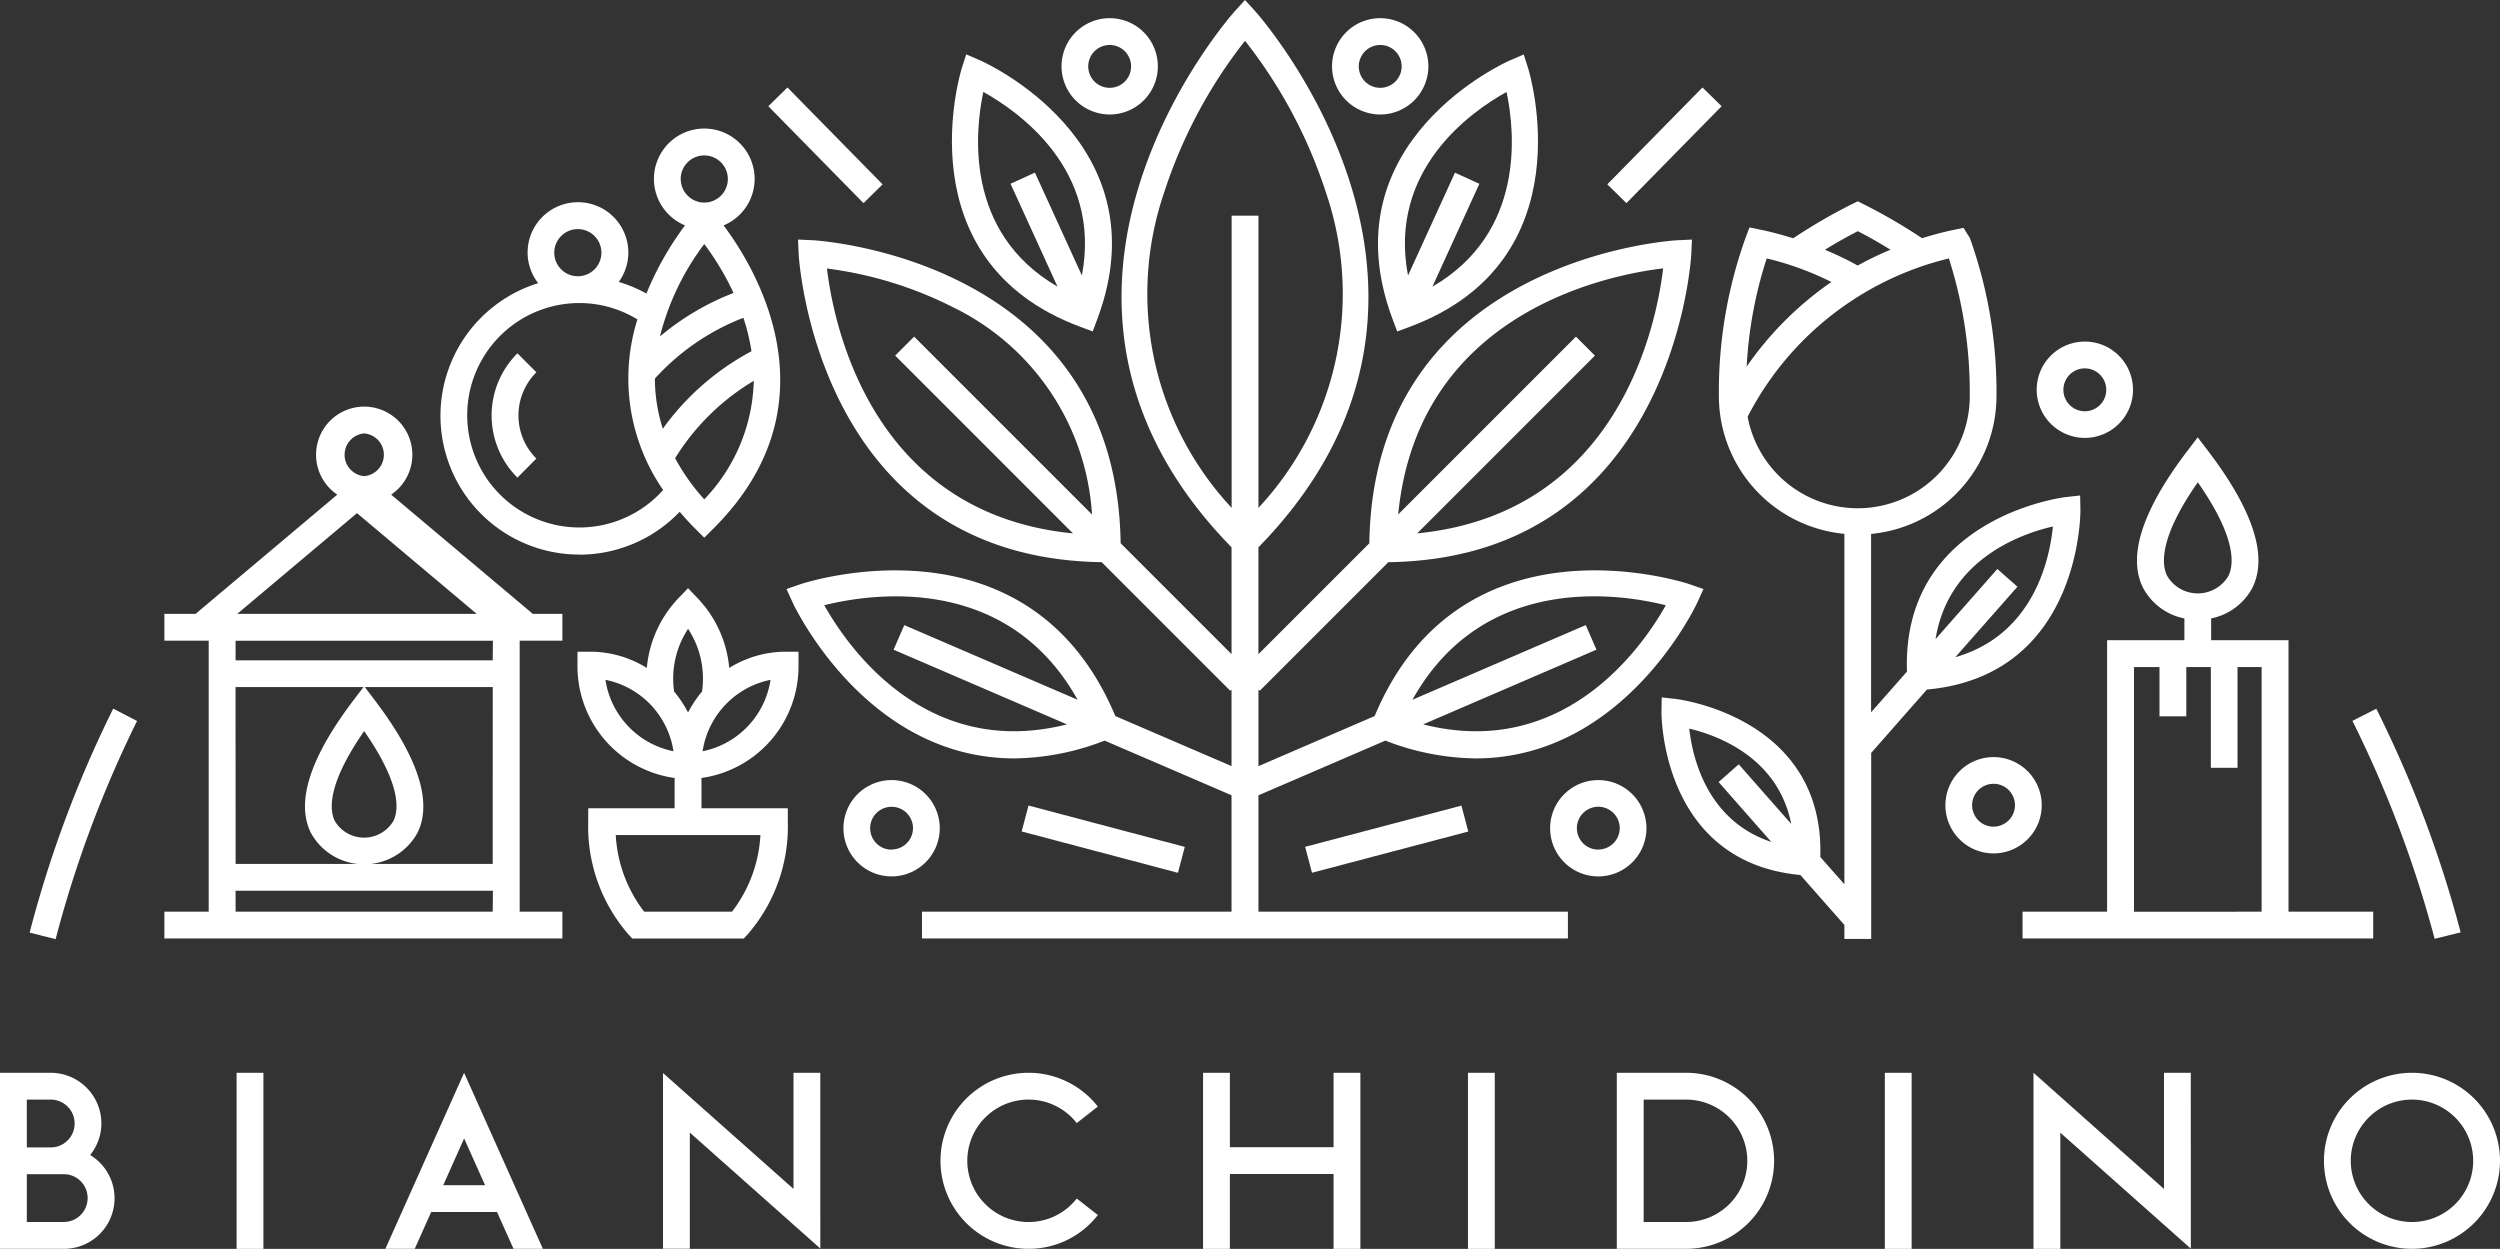 <?xml version="1.0" encoding="UTF-8"?> <svg xmlns="http://www.w3.org/2000/svg" width="116.65" height="58.272" viewBox="0 0 116.65 58.272"><rect x="0" y="0" width="116.65" height="58.272" fill="#333333" stroke="none"/><g id="Raggruppa_470" data-name="Raggruppa 470" transform="translate(11018.998 114.003)"><path id="Tracciato_1" data-name="Tracciato 1" d="M101.431,1760.379a2.341,2.341,0,0,0,.525-1.469,2.368,2.368,0,0,0-2.365-2.367H97.225v8.214h2.98a2.359,2.359,0,0,0,1.226-4.378Zm-2.955-2.585h1.116a1.116,1.116,0,1,1,0,2.232H98.476Zm1.729,5.712H98.476v-2.232H100.2v0a1.115,1.115,0,1,1,0,2.23Z" transform="translate(-11116.223 -1820.49)" fill="#fff"></path><rect id="Rettangolo_1" data-name="Rettangolo 1" width="1.251" height="8.216" transform="translate(-11007.958 -63.947)" fill="#fff"></rect><rect id="Rettangolo_2" data-name="Rettangolo 2" width="1.251" height="8.216" transform="translate(-10950.503 -63.947)" fill="#fff"></rect><rect id="Rettangolo_3" data-name="Rettangolo 3" width="1.251" height="8.216" transform="translate(-10931.052 -63.947)" fill="#fff"></rect><path id="Tracciato_2" data-name="Tracciato 2" d="M112,1764.756h1.369l-3.675-8.212-3.673,8.212h1.369l.768-1.717h3.072Zm-3.28-2.968.975-2.183.977,2.183Z" transform="translate(-11107.037 -1820.489)" fill="#fff"></path><path id="Tracciato_3" data-name="Tracciato 3" d="M119.7,1756.543H118.45v5.42l-6.089-5.409v8.2h1.251v-5.42l6.089,5.409Z" transform="translate(-11100.423 -1820.49)" fill="#fff"></path><path id="Tracciato_4" data-name="Tracciato 4" d="M150.988,1756.543h-1.251v5.42l-6.089-5.42v8.216H144.9v-5.42l6.089,5.409Z" transform="translate(-11067.763 -1820.49)" fill="#fff"></path><path id="Tracciato_5" data-name="Tracciato 5" d="M122.8,1764.757a4.107,4.107,0,1,1,3.235-6.638l-.983.771a2.857,2.857,0,1,0,0,3.52l.983.771A4.076,4.076,0,0,1,122.8,1764.757Z" transform="translate(-11093.808 -1820.49)" fill="#fff"></path><path id="Tracciato_6" data-name="Tracciato 6" d="M154.387,1764.757a4.107,4.107,0,1,1,4.106-4.106A4.112,4.112,0,0,1,154.387,1764.757Zm0-6.963a2.856,2.856,0,1,0,2.855,2.857A2.86,2.86,0,0,0,154.387,1757.794Z" transform="translate(-11060.841 -1820.49)" fill="#fff"></path><path id="Tracciato_7" data-name="Tracciato 7" d="M137.368,1756.543h-3.233l0,1.251v5.712l0,1.251h3.233a4.107,4.107,0,0,0,0-8.214Zm0,6.963h-1.98v-5.712h1.98a2.856,2.856,0,0,1,0,5.712Z" transform="translate(-11077.693 -1820.49)" fill="#fff"></path><path id="Tracciato_8" data-name="Tracciato 8" d="M130.779,1756.543v3.473h-4.838v-3.473H124.69v8.216h1.251v-3.492h4.838v3.492h1.251v-8.216Z" transform="translate(-11087.553 -1820.49)" fill="#fff"></path><path id="Tracciato_23" data-name="Tracciato 23" d="M129.361,1745.636l.219.585.587-.219c8.3-3.094,5.553-11.963,5.525-12.052l-.208-.654-.632.27C134.765,1733.6,126.267,1737.338,129.361,1745.636Zm5.322-10.591c.384,1.811.9,6.559-3.46,9.085l2.191-4.8-1.138-.519-2.191,4.8C129.138,1738.66,133.063,1735.94,134.683,1735.045Z" transform="translate(-11083.385 -1844.757)" fill="#fff"></path><rect id="Rettangolo_8" data-name="Rettangolo 8" width="7.542" height="1.251" transform="translate(-10958.1 -74.49) rotate(-14.775)" fill="#fff"></rect><path id="Tracciato_24" data-name="Tracciato 24" d="M129.882,1736.961a2.247,2.247,0,1,0-2.248-2.248A2.249,2.249,0,0,0,129.882,1736.961Zm0-3.244a1,1,0,1,1-1,1A1,1,0,0,1,129.882,1733.718Z" transform="translate(-11084.479 -1845.622)" fill="#fff"></path><path id="Tracciato_25" data-name="Tracciato 25" d="M135.945,1757.59v4.985l-5.175-5.175c-.19-13.322-14.225-14.131-14.368-14.139l-.685-.031.031.685c.006.143.818,14.178,14.137,14.368l6,6,.059-.059v3.575l-5.422-2.336c-4.059-9.69-14.585-6.187-14.693-6.152l-.648.225.282.625c.039.086,3.387,7.278,10.348,7.278a11.955,11.955,0,0,0,4.212-.83l5.921,2.551v5.43H121.5v1.251H151.64v-1.251H137.2v-5.43l5.923-2.551a11.945,11.945,0,0,0,4.21.83c6.959,0,10.309-7.192,10.348-7.278l.284-.625-.65-.225c-.106-.037-10.634-3.538-14.693,6.152L137.2,1767.8v-3.575l.059.059,6-6c13.322-.188,14.131-14.225,14.137-14.368l.031-.685-.685.031c-.141.008-14.178.818-14.368,14.139l-5.175,5.175v-4.985c11.583-11.852-.043-24.9-.164-25.031l-.462-.507-.462.507C135.988,1732.69,124.362,1745.738,135.945,1757.59Zm-7.4-.65c-9.392-.922-11.164-9.719-11.478-12.359a18.084,18.084,0,0,1,5.911,1.821,11.552,11.552,0,0,1,6.457,9.657l-8.3-8.3-.885.885Zm-.28,8.911c-6.594,1.672-10.248-3.642-11.323-5.559,2.134-.535,8.507-1.529,11.82,4.411l-8.086-3.483-.5,1.147Zm27.944-5.559c-1.075,1.917-4.736,7.231-11.323,5.559l8.086-3.485-.5-1.147-8.086,3.483C147.7,1758.763,154.072,1759.755,156.2,1760.292Zm-.125-15.718c-.311,2.633-2.079,11.444-11.478,12.365l8.294-8.294-.885-.885-8.294,8.294C144.637,1746.658,153.448,1744.888,156.079,1744.575Zm-19.509-10.616a22.785,22.785,0,0,1,3.773,7.072,14.637,14.637,0,0,1-3.148,14.718v-13.633h-1.251v13.633a14.641,14.641,0,0,1-3.148-14.718A22.829,22.829,0,0,1,136.57,1733.959Z" transform="translate(-11097.479 -1846.055)" fill="#fff"></path><path id="Tracciato_26" data-name="Tracciato 26" d="M124.938,1746l.587.219.219-.585c3.1-8.3-5.4-12.034-5.488-12.071l-.632-.27-.211.654C119.385,1734.039,116.642,1742.907,124.938,1746Zm-4.517-10.957c1.621.9,5.545,3.616,4.6,8.566l-2.191-4.8-1.138.519,2.191,4.8C119.524,1741.6,120.037,1736.855,120.421,1735.045Z" transform="translate(-11093.538 -1844.757)" fill="#fff"></path><rect id="Rettangolo_9" data-name="Rettangolo 9" width="1.251" height="7.543" transform="translate(-10971.328 -75.207) rotate(-75.177)" fill="#fff"></rect><path id="Tracciato_27" data-name="Tracciato 27" d="M123.705,1736.961a2.247,2.247,0,1,0-2.246-2.248A2.25,2.25,0,0,0,123.705,1736.961Zm0-3.244a1,1,0,1,1-1,1A1,1,0,0,1,123.705,1733.718Z" transform="translate(-11090.926 -1845.622)" fill="#fff"></path><path id="Tracciato_28" data-name="Tracciato 28" d="M150.952,1750.486v1.016h-3.607v12.666H143.4v1.251h16.361v-1.251h-3.951V1751.5H152.2v-1.016a2.8,2.8,0,0,0,1.925-1.431c.73-1.467.039-3.609-2.052-6.362l-.5-.656-.5.656c-2.091,2.753-2.782,4.9-2.052,6.362A2.8,2.8,0,0,0,150.952,1750.486Zm2.479,6.968v-4.7h1.124v11.415H148.6v-11.415h1.19v2.3h1.251v-2.3h1.145v4.7Zm-1.854-13.322c1.815,2.6,1.688,3.844,1.429,4.368a1.659,1.659,0,0,1-2.859,0C149.887,1747.976,149.761,1746.736,151.578,1744.132Z" transform="translate(-11068.026 -1835.632)" fill="#fff"></path><path id="Tracciato_29" data-name="Tracciato 29" d="M152.043,1748.232l-1.114.566a53.643,53.643,0,0,1,3.836,10.168l1.214-.3A53.857,53.857,0,0,0,152.043,1748.232Z" transform="translate(-11060.163 -1829.165)" fill="#fff"></path><path id="Tracciato_31" data-name="Tracciato 31" d="M102.916,1748.806l-1.112-.576a54.007,54.007,0,0,0-3.9,10.45l1.212.306A53.544,53.544,0,0,1,102.916,1748.806Z" transform="translate(-11115.519 -1829.168)" fill="#fff"></path><path id="Tracciato_32" data-name="Tracciato 32" d="M145.967,1744.344a2.247,2.247,0,1,0-2.246-2.246A2.249,2.249,0,0,0,145.967,1744.344Zm0-3.243a1,1,0,1,1-1,1A1,1,0,0,1,145.967,1741.1Z" transform="translate(-11067.687 -1837.915)" fill="#fff"></path><path id="Tracciato_34" data-name="Tracciato 34" d="M146.131,1751.582a2.247,2.247,0,1,0-2.248,2.248A2.249,2.249,0,0,0,146.131,1751.582Zm-2.248,1a1,1,0,1,1,1-1A1,1,0,0,1,143.883,1752.58Z" transform="translate(-11069.862 -1828.013)" fill="#fff"></path><path id="Tracciato_39" data-name="Tracciato 39" d="M120.974,1752.107a2.247,2.247,0,1,0-2.248,2.248A2.249,2.249,0,0,0,120.974,1752.107Zm-2.248,1a1,1,0,1,1,1-1A1,1,0,0,1,118.726,1753.1Z" transform="translate(-11096.123 -1827.465)" fill="#fff"></path><path id="Tracciato_40" data-name="Tracciato 40" d="M134.861,1749.861a2.247,2.247,0,1,0,2.246,2.246A2.249,2.249,0,0,0,134.861,1749.861Zm0,3.244a1,1,0,1,1,1-1A1,1,0,0,1,134.861,1753.1Z" transform="translate(-11079.282 -1827.465)" fill="#fff"></path><path id="Tracciato_41" data-name="Tracciato 41" d="M143.69,1752.166v16.351l-1.124-1.273c.206-6.518-6.647-7.362-6.718-7.37l-.681-.076-.012.687c0,.072-.029,6.99,6.481,7.6l2.054,2.33v.652h1.251v-8.68l2.6-2.956c7.2-.65,7.164-8.29,7.162-8.37l-.012-.685-.681.076c-.078.008-7.646.938-7.4,8.141l-1.674,1.9v-8.323a6.46,6.46,0,0,0,5.85-6.412,21.265,21.265,0,0,0-1.239-7.391l-.3-.48-.525.111c-.478.1-.946.231-1.41.374a25.106,25.106,0,0,0-2.722-1.584l-.278-.139-.28.139a25.444,25.444,0,0,0-2.731,1.588c-.491-.153-.991-.292-1.517-.4l-.523-.106-.188.5a21.285,21.285,0,0,0-1.239,7.391A6.46,6.46,0,0,0,143.69,1752.166Zm-3.409,14.376c-2.984-.987-3.677-3.9-3.83-5.289,1.359.325,4.151,1.367,4.758,4.449l-2.449-2.782-.938.828Zm13.138-14.72c-.153,1.555-.91,5.056-4.554,6.1l2.9-3.289-.938-.828-2.882,3.272C148.538,1753.368,151.9,1752.172,153.419,1751.823Zm-4.854-12.507a20.478,20.478,0,0,1,.975,6.438,5.226,5.226,0,0,1-10.364.948A14.356,14.356,0,0,1,148.565,1739.316Zm-4.249-1.271c.519.266,1.026.558,1.527.865a15.542,15.542,0,0,0-1.533.738,15.046,15.046,0,0,0-1.527-.736C143.284,1738.6,143.795,1738.313,144.316,1738.045Zm-4.249,1.27a14.2,14.2,0,0,1,3.017,1.1,15.567,15.567,0,0,0-3.953,3.947A19.61,19.61,0,0,1,140.066,1739.314Z" transform="translate(-11076.629 -1841.26)" fill="#fff"></path><rect id="Rettangolo_10" data-name="Rettangolo 10" width="6.337" height="1.25" transform="translate(-10944.001 -105.401) rotate(-45.515)" fill="#fff"></rect><rect id="Rettangolo_11" data-name="Rettangolo 11" width="1.25" height="6.337" transform="translate(-10983.148 -109.046) rotate(-44.481)" fill="#fff"></rect><path id="Tracciato_42" data-name="Tracciato 42" d="M119.549,1764.9h-1.993v-12.644h1.993v-1.251h-1.38l-6.61-5.563a2.246,2.246,0,1,0-2.514,0l-6.612,5.563h-1.455v1.251h2.068V1764.9h-2.068v1.251h18.571Zm-9.246-22.315a1,1,0,0,1,0,1.993h0a1,1,0,0,1,0-1.993Zm-.339,3.72,5.586,4.7H104.377Zm-5.666,8.116h5.97l-.464.611c-2.032,2.676-2.7,4.758-1.991,6.189a2.82,2.82,0,0,0,2.189,1.453h-5.7Zm6,2.052c1.737,2.5,1.617,3.689,1.367,4.192a1.589,1.589,0,0,1-2.737,0C108.683,1760.163,108.563,1758.974,110.3,1756.474Zm6,8.427H104.3v-.975h12.008Zm0-2.226h-5.7a2.826,2.826,0,0,0,2.189-1.453c.709-1.431.039-3.513-1.993-6.189l-.462-.611h5.968Zm0-9.5H104.3v-.914h12.008Z" transform="translate(-11112.306 -1836.365)" fill="#fff"></path><path id="Tracciato_43" data-name="Tracciato 43" d="M113.773,1754.867a6.475,6.475,0,0,0,4.672-2c.219.255.45.513.705.766l.441.443.444-.443c5.864-5.864,1.868-12.255.458-14.129a2.349,2.349,0,1,0-1.8,0,14.5,14.5,0,0,0-1.8,3.18,6.372,6.372,0,0,0-1.292-.542,2.321,2.321,0,0,0,.448-1.37,2.349,2.349,0,1,0-4.7,0,2.321,2.321,0,0,0,.495,1.427,6.477,6.477,0,0,0,1.934,12.664Zm5.819-2.579a9.876,9.876,0,0,1-1.361-1.921,10.847,10.847,0,0,1,3.671-3.611A8.277,8.277,0,0,1,119.592,1752.287Zm-1.1-14.949a1.1,1.1,0,1,1,1.1,1.1A1.1,1.1,0,0,1,118.495,1737.338Zm1.1,3.035a12.734,12.734,0,0,1,1.365,2.283,12.086,12.086,0,0,0-3.432,2.028A11.978,11.978,0,0,1,119.592,1740.374Zm1.825,3.442a9.455,9.455,0,0,1,.378,1.56,12.079,12.079,0,0,0-4.137,3.616,7.751,7.751,0,0,1-.37-2.34A10.86,10.86,0,0,1,121.418,1743.815Zm-7.724-4.139a1.1,1.1,0,1,1-1.1,1.1A1.1,1.1,0,0,1,113.694,1739.677Zm.08,3.45a5.191,5.191,0,0,1,2.7.764,9.156,9.156,0,0,0,1.2,7.959,5.236,5.236,0,1,1-3.9-8.723Z" transform="translate(-11105.729 -1842.99)" fill="#fff"></path><path id="Tracciato_44" data-name="Tracciato 44" d="M110.536,1745.029a2.842,2.842,0,0,1,0-4.026l-.883-.885a4.091,4.091,0,0,0,0,5.8Z" transform="translate(-11104.507 -1837.635)" fill="#fff"></path><path id="Tracciato_45" data-name="Tracciato 45" d="M116.192,1754.336a5.263,5.263,0,0,0,4.531-5.267v-.625H120.1a4.982,4.982,0,0,0-2.61.758,5.41,5.41,0,0,0-1.472-3.252l-.45-.47-.452.47a5.422,5.422,0,0,0-1.472,3.252,4.982,4.982,0,0,0-2.61-.758h-.625v.625a5.263,5.263,0,0,0,4.533,5.267v1.412h-4.031v.627a7.656,7.656,0,0,0,1.872,5.253l.184.2h5.2l.186-.2a7.675,7.675,0,0,0,1.87-5.253v-.627h-4.028v-1.412Zm3.225-4.58a4.01,4.01,0,0,1-3.17,3.333A4.012,4.012,0,0,1,119.417,1749.756Zm-7.7,0a4.012,4.012,0,0,1,3.172,3.333A4.012,4.012,0,0,1,111.714,1749.756Zm7.229,7.243a6.43,6.43,0,0,1-1.326,3.575h-4.1a6.446,6.446,0,0,1-1.326-3.575Zm-3.376-5.715a5.432,5.432,0,0,0-.652-.983,4.231,4.231,0,0,1,.652-2.925,4.242,4.242,0,0,1,.652,2.925A5.226,5.226,0,0,0,115.567,1751.285Z" transform="translate(-11102.462 -1832.038)" fill="#fff"></path></g></svg> 